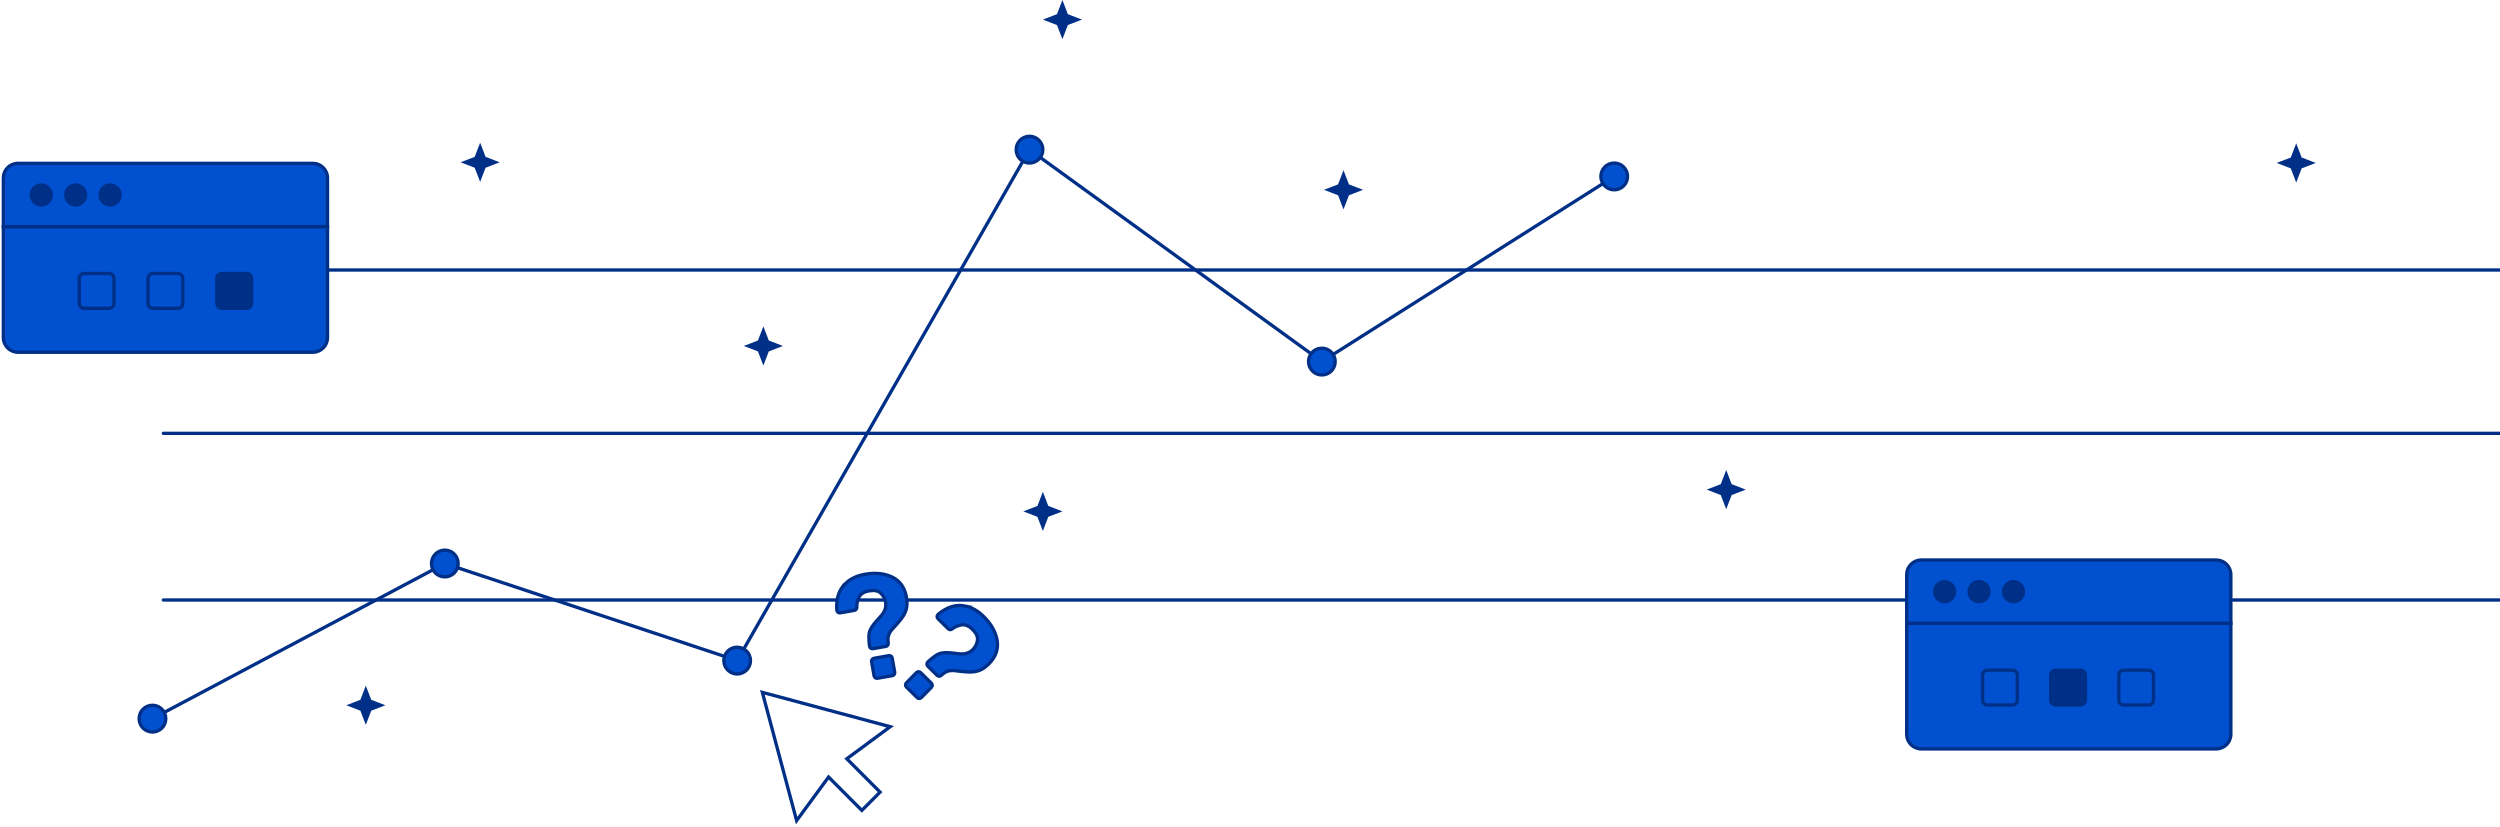 <?xml version="1.0" encoding="UTF-8"?> <svg xmlns="http://www.w3.org/2000/svg" width="750" height="248" viewBox="0 0 750 248" fill="none"> <g clip-path="url(#clip0_707_158)"> <path d="M45.736 215.59L133.442 169.049L221.148 198.181L308.852 44.897L396.558 108.472L484.264 52.928" stroke="#002F87" stroke-miterlimit="10"></path> <path d="M49 180H813" stroke="#002F87" stroke-linecap="round" stroke-linejoin="round"></path> <path d="M49 130H813" stroke="#002F87" stroke-linecap="round" stroke-linejoin="round"></path> <path d="M49 81H813" stroke="#002F87" stroke-linecap="round" stroke-linejoin="round"></path> <path d="M45.736 219.606C47.948 219.606 49.741 217.808 49.741 215.59C49.741 213.372 47.948 211.574 45.736 211.574C43.524 211.574 41.73 213.372 41.73 215.59C41.73 217.808 43.524 219.606 45.736 219.606Z" fill="#0050CF" stroke="#002F87" stroke-miterlimit="10"></path> <path d="M133.442 173.065C135.654 173.065 137.447 171.267 137.447 169.049C137.447 166.831 135.654 165.033 133.442 165.033C131.23 165.033 129.437 166.831 129.437 169.049C129.437 171.267 131.23 173.065 133.442 173.065Z" fill="#0050CF" stroke="#002F87" stroke-miterlimit="10"></path> <path d="M308.851 48.913C311.063 48.913 312.856 47.115 312.856 44.897C312.856 42.679 311.063 40.881 308.851 40.881C306.639 40.881 304.846 42.679 304.846 44.897C304.846 47.115 306.639 48.913 308.851 48.913Z" fill="#0050CF" stroke="#002F87" stroke-miterlimit="10"></path> <path d="M396.558 112.488C398.77 112.488 400.563 110.69 400.563 108.472C400.563 106.254 398.77 104.456 396.558 104.456C394.346 104.456 392.553 106.254 392.553 108.472C392.553 110.69 394.346 112.488 396.558 112.488Z" fill="#0050CF" stroke="#002F87" stroke-miterlimit="10"></path> <path d="M484.263 56.945C486.475 56.945 488.269 55.147 488.269 52.929C488.269 50.711 486.475 48.913 484.263 48.913C482.051 48.913 480.258 50.711 480.258 52.929C480.258 55.147 482.051 56.945 484.263 56.945Z" fill="#0050CF" stroke="#002F87" stroke-miterlimit="10"></path> <path d="M1 67.978H98.258V101.275C98.258 103.702 96.293 105.672 93.872 105.672H5.385C2.965 105.672 1 103.702 1 101.275V67.978Z" fill="#0050CF" stroke="#002F87" stroke-miterlimit="10"></path> <path d="M5.385 49H93.872C96.293 49 98.258 50.97 98.258 53.397V67.978H1V53.397C1 50.97 2.965 49 5.385 49Z" fill="#0050CF" stroke="#002F87" stroke-miterlimit="10"></path> <path d="M12.379 61.488C14.03 61.488 15.369 60.145 15.369 58.489C15.369 56.833 14.03 55.49 12.379 55.49C10.727 55.49 9.388 56.833 9.388 58.489C9.388 60.145 10.727 61.488 12.379 61.488Z" fill="#002F87" stroke="#002F87" stroke-miterlimit="10"></path> <path d="M22.711 61.488C24.362 61.488 25.701 60.145 25.701 58.489C25.701 56.833 24.362 55.49 22.711 55.49C21.059 55.49 19.72 56.833 19.72 58.489C19.72 60.145 21.059 61.488 22.711 61.488Z" fill="#002F87" stroke="#002F87" stroke-miterlimit="10"></path> <path d="M33.043 61.488C34.694 61.488 36.033 60.145 36.033 58.489C36.033 56.833 34.694 55.49 33.043 55.49C31.391 55.49 30.052 56.833 30.052 58.489C30.052 60.145 31.391 61.488 33.043 61.488Z" fill="#002F87" stroke="#002F87" stroke-miterlimit="10"></path> <path d="M32.739 82.048H25.243C24.434 82.048 23.778 82.705 23.778 83.516V91.032C23.778 91.844 24.434 92.501 25.243 92.501H32.739C33.548 92.501 34.204 91.844 34.204 91.032V83.516C34.204 82.705 33.548 82.048 32.739 82.048Z" fill="#0050CF" stroke="#002F87" stroke-miterlimit="10"></path> <path d="M53.377 82.048H45.881C45.072 82.048 44.416 82.705 44.416 83.516V91.032C44.416 91.844 45.072 92.501 45.881 92.501H53.377C54.186 92.501 54.842 91.844 54.842 91.032V83.516C54.842 82.705 54.186 82.048 53.377 82.048Z" fill="#0050CF" stroke="#002F87" stroke-miterlimit="10"></path> <path d="M74.015 82.048H66.519C65.71 82.048 65.054 82.705 65.054 83.516V91.032C65.054 91.844 65.71 92.501 66.519 92.501H74.015C74.824 92.501 75.479 91.844 75.479 91.032V83.516C75.479 82.705 74.824 82.048 74.015 82.048Z" fill="#002F87" stroke="#002F87" stroke-miterlimit="10"></path> <path d="M258.552 243.116L248.986 233.525L248.574 233.112L248.229 233.582L238.987 246.176L233.868 227.027L233.868 227.027L228.707 207.708L247.973 212.885L247.973 212.885L267.074 218.016L254.507 227.284L254.04 227.629L254.45 228.04L264.018 237.633L258.552 243.116Z" stroke="#002F87"></path> <path d="M312.857 147.536L314.488 151.781L318.722 153.416L314.488 155.049L312.857 159.297L311.226 155.049L306.992 153.416L311.229 151.781L312.857 147.536Z" fill="#002F87"></path> <path d="M403.048 51.065L404.68 55.312L408.913 56.945L404.68 58.581L403.048 62.825L401.417 58.581L397.184 56.945L401.42 55.312L403.048 51.065Z" fill="#002F87"></path> <path d="M318.722 0L320.354 4.248L324.587 5.88L320.354 7.513L318.722 11.761L317.091 7.516L312.857 5.88L317.094 4.248L318.722 0Z" fill="#002F87"></path> <path d="M229.01 97.907L230.639 102.155L234.875 103.788L230.639 105.423L229.01 109.668L227.379 105.423L223.146 103.788L227.379 102.155L229.01 97.907Z" fill="#002F87"></path> <path d="M109.747 205.694L111.375 209.939L115.611 211.575L111.375 213.207L109.747 217.455L108.115 213.21L103.882 211.575L108.115 209.939L109.747 205.694Z" fill="#002F87"></path> <path d="M144.042 42.807L145.67 47.054L149.906 48.687L145.67 50.323L144.042 54.567L142.41 50.323L138.177 48.687L142.41 47.054L144.042 42.807Z" fill="#002F87"></path> <path d="M253.796 174.906C255.24 173.566 257.149 172.69 259.523 172.271C262.643 171.72 265.365 172.01 267.692 173.141C270.016 174.273 271.437 176.304 271.951 179.239C272.267 181.038 272.086 182.633 271.408 184.023C271.016 184.861 270.177 185.995 268.896 187.42L267.63 188.821C266.94 189.586 266.537 190.404 266.423 191.281C266.37 191.688 266.385 192.245 266.467 192.954C266.522 193.418 266.209 193.846 265.75 193.925L261.874 194.608C261.377 194.696 260.912 194.344 260.853 193.843C260.634 191.975 260.611 190.627 260.783 189.803C260.985 188.848 261.728 187.658 263.008 186.233L264.309 184.785C264.739 184.325 265.066 183.844 265.291 183.348C265.71 182.489 265.838 181.604 265.677 180.69C265.493 179.637 265.02 178.734 264.254 177.975C263.49 177.219 262.295 176.984 260.669 177.269C259.044 177.553 258.032 178.283 257.553 179.467C257.175 180.396 257.009 181.314 257.05 182.22C257.07 182.654 256.754 183.032 256.328 183.108L252.071 183.858C251.568 183.946 251.088 183.586 251.047 183.073C250.773 179.561 251.691 176.838 253.799 174.906H253.796ZM262.187 197.483L266.654 196.695C267.13 196.61 267.584 196.929 267.665 197.407L268.414 201.678C268.499 202.156 268.18 202.61 267.703 202.692L263.236 203.481C262.76 203.566 262.306 203.247 262.225 202.769L261.476 198.498C261.391 198.02 261.71 197.566 262.187 197.483Z" fill="#0050CF" stroke="#002F87" stroke-miterlimit="10"></path> <path d="M289.648 181.819C291.575 182.22 293.396 183.27 295.112 184.967C297.369 187.195 298.714 189.587 299.144 192.143C299.574 194.699 298.749 197.038 296.665 199.161C295.387 200.462 293.987 201.239 292.464 201.491C291.554 201.658 290.148 201.632 288.248 201.409L286.377 201.189C285.356 201.069 284.456 201.216 283.678 201.632C283.315 201.825 282.871 202.159 282.345 202.637C282 202.951 281.471 202.942 281.14 202.617L278.337 199.847C277.977 199.492 277.992 198.909 278.366 198.569C279.754 197.305 280.836 196.505 281.608 196.168C282.5 195.778 283.897 195.693 285.801 195.913L287.733 196.133C288.356 196.215 288.935 196.206 289.47 196.1C290.408 195.942 291.203 195.535 291.852 194.872C292.601 194.113 293.06 193.198 293.23 192.134C293.399 191.07 292.899 189.959 291.724 188.798C290.569 187.658 289.37 187.233 288.131 187.526C287.157 187.758 286.315 188.153 285.605 188.713C285.263 188.983 284.774 188.945 284.464 188.64L281.386 185.6C281.02 185.24 281.038 184.639 281.43 184.31C284.125 182.047 286.868 181.218 289.657 181.816L289.648 181.819ZM276.179 201.77L279.412 204.962C279.757 205.302 279.76 205.856 279.421 206.202L276.386 209.291C276.047 209.637 275.495 209.64 275.15 209.3L271.916 206.108C271.571 205.768 271.568 205.214 271.907 204.868L274.942 201.778C275.281 201.432 275.834 201.43 276.179 201.77Z" fill="#0050CF" stroke="#002F87" stroke-miterlimit="10"></path> <path d="M221.148 202.197C223.36 202.197 225.153 200.399 225.153 198.181C225.153 195.963 223.36 194.165 221.148 194.165C218.936 194.165 217.143 195.963 217.143 198.181C217.143 200.399 218.936 202.197 221.148 202.197Z" fill="#0050CF" stroke="#002F87" stroke-miterlimit="10"></path> <path d="M517.865 141L519.493 145.248L523.73 146.88L519.493 148.516L517.865 152.761L516.233 148.516L512 146.88L516.233 145.248L517.865 141Z" fill="#002F87"></path> <path d="M688.865 43L690.493 47.248L694.73 48.88L690.493 50.516L688.865 54.761L687.233 50.516L683 48.88L687.233 47.248L688.865 43Z" fill="#002F87"></path> <path d="M572 186.978H669.258V220.275C669.258 222.702 667.293 224.672 664.872 224.672H576.385C573.965 224.672 572 222.702 572 220.275V186.978Z" fill="#0050CF" stroke="#002F87" stroke-miterlimit="10"></path> <path d="M576.385 168H664.872C667.293 168 669.258 169.97 669.258 172.397V186.978H572V172.397C572 169.97 573.965 168 576.385 168Z" fill="#0050CF" stroke="#002F87" stroke-miterlimit="10"></path> <path d="M583.379 180.488C585.03 180.488 586.369 179.145 586.369 177.489C586.369 175.833 585.03 174.49 583.379 174.49C581.727 174.49 580.388 175.833 580.388 177.489C580.388 179.145 581.727 180.488 583.379 180.488Z" fill="#002F87" stroke="#002F87" stroke-miterlimit="10"></path> <path d="M593.711 180.488C595.362 180.488 596.701 179.145 596.701 177.489C596.701 175.833 595.362 174.49 593.711 174.49C592.059 174.49 590.72 175.833 590.72 177.489C590.72 179.145 592.059 180.488 593.711 180.488Z" fill="#002F87" stroke="#002F87" stroke-miterlimit="10"></path> <path d="M604.043 180.488C605.694 180.488 607.034 179.145 607.034 177.489C607.034 175.833 605.694 174.49 604.043 174.49C602.391 174.49 601.052 175.833 601.052 177.489C601.052 179.145 602.391 180.488 604.043 180.488Z" fill="#002F87" stroke="#002F87" stroke-miterlimit="10"></path> <path d="M603.739 201.048H596.243C595.434 201.048 594.778 201.705 594.778 202.516V210.033C594.778 210.844 595.434 211.501 596.243 211.501H603.739C604.548 211.501 605.204 210.844 605.204 210.033V202.516C605.204 201.705 604.548 201.048 603.739 201.048Z" fill="#0050CF" stroke="#002F87" stroke-miterlimit="10"></path> <path d="M644.591 201.048H637.095C636.286 201.048 635.63 201.705 635.63 202.516V210.033C635.63 210.844 636.286 211.501 637.095 211.501H644.591C645.4 211.501 646.056 210.844 646.056 210.033V202.516C646.056 201.705 645.4 201.048 644.591 201.048Z" fill="#0050CF" stroke="#002F87" stroke-miterlimit="10"></path> <path d="M624.165 201.048H616.669C615.86 201.048 615.204 201.705 615.204 202.516V210.033C615.204 210.844 615.86 211.501 616.669 211.501H624.165C624.974 211.501 625.63 210.844 625.63 210.033V202.516C625.63 201.705 624.974 201.048 624.165 201.048Z" fill="#002F87" stroke="#002F87" stroke-miterlimit="10"></path> </g> <defs> <clipPath id="clip0_707_158"> <rect width="750" height="248" fill="white"></rect> </clipPath> </defs> </svg> 